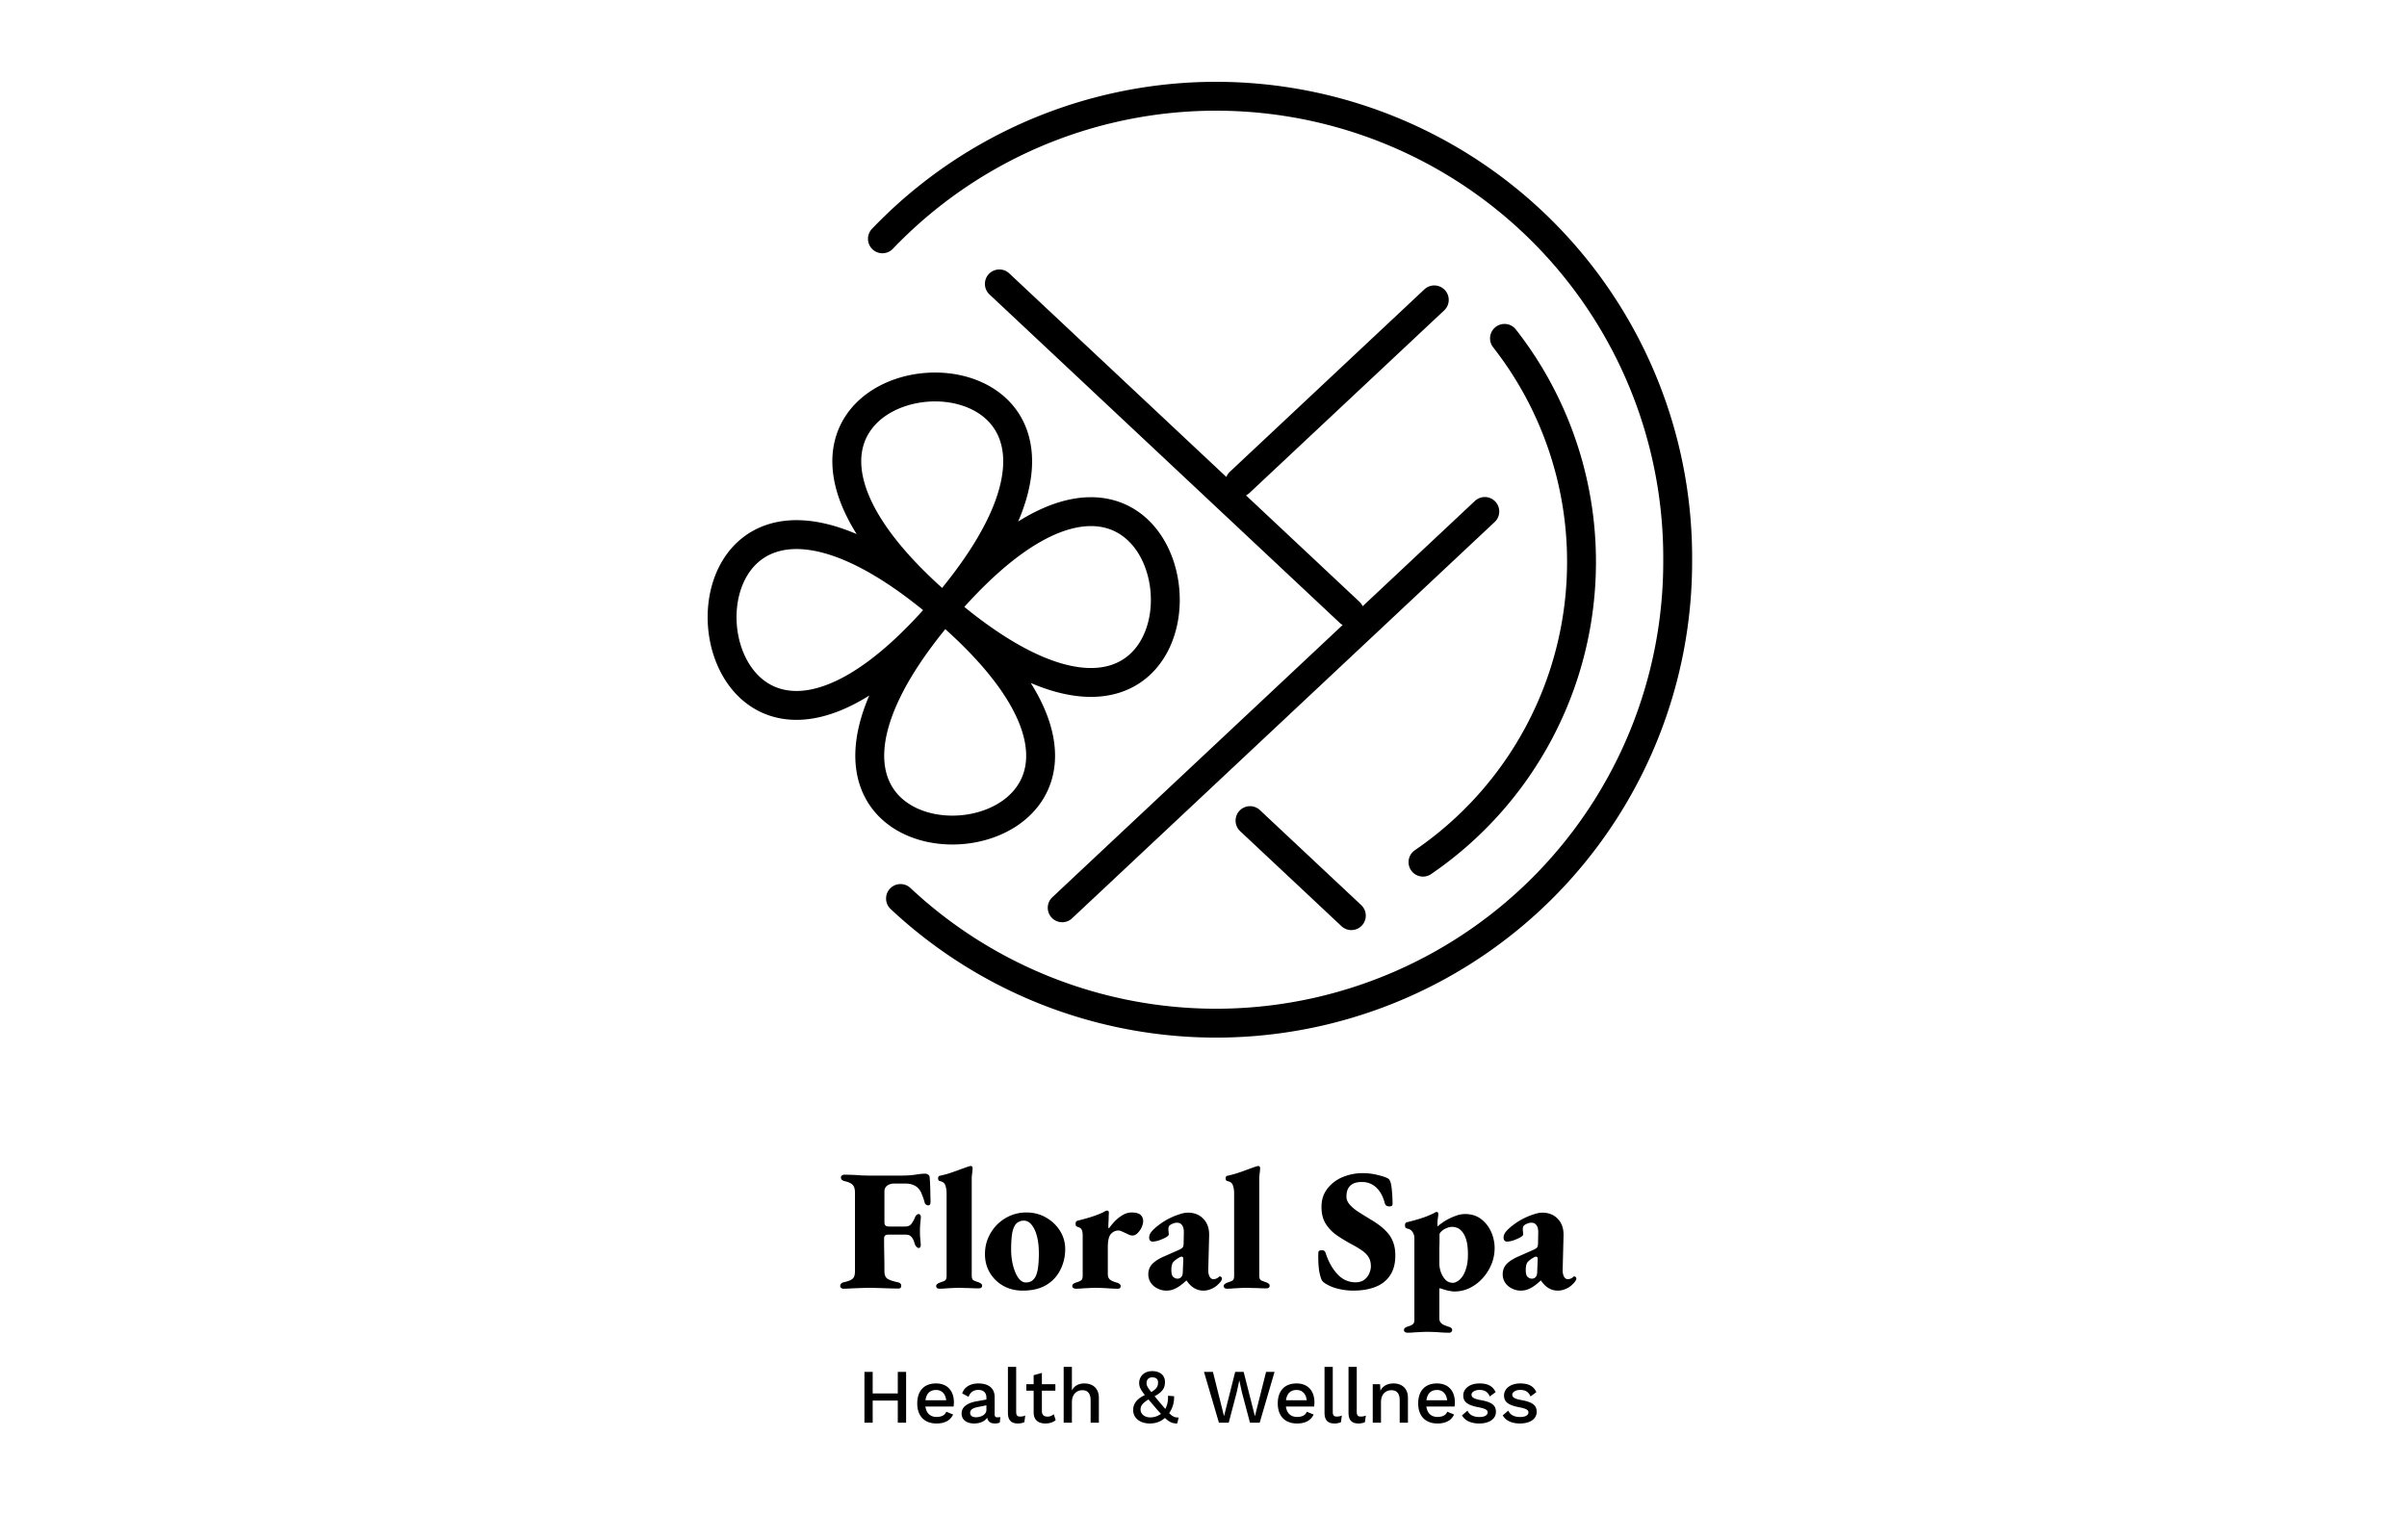 <svg xmlns="http://www.w3.org/2000/svg" width="250" height="160" viewBox="0 0 250 160" fill="none"><path d="M87.594 133.892a.387.387 0 0 1-.216-.072.226.226 0 0 1-.108-.198c0-.204.114-.336.342-.396.456-.096.768-.216.936-.36.168-.144.252-.402.252-.774v-8.172c0-.384-.078-.654-.234-.81-.144-.168-.426-.3-.846-.396-.144-.036-.246-.09-.306-.162a.387.387 0 0 1-.072-.216c0-.084.03-.15.09-.198a.407.407 0 0 1 .27-.09 22.598 22.598 0 0 1 1.782.072c.3.012.57.018.81.018h3.348c.516 0 .984-.03 1.404-.09.432-.072.78-.108 1.044-.108a.54.54 0 0 1 .288.09c.108.048.168.144.18.288a22.224 22.224 0 0 1 .072 1.818c.012.276.018.522.018.738 0 .24-.078.36-.234.36a.456.456 0 0 1-.216-.072.339.339 0 0 1-.162-.234 6.327 6.327 0 0 0-.288-.846 1.742 1.742 0 0 0-.396-.648 1.406 1.406 0 0 0-.558-.342c-.204-.084-.462-.126-.774-.126h-1.134c-.3 0-.546.072-.738.216-.192.144-.288.348-.288.612v3.204c0 .156.042.27.126.342.084.06.198.09.342.09h1.674c.312 0 .534-.096.666-.288.144-.192.27-.42.378-.684a.614.614 0 0 1 .162-.234.338.338 0 0 1 .216-.09c.06 0 .114.036.162.108.048.072.066.174.054.306-.024.264-.048.516-.072.756-.012.228-.018.432-.018.612 0 .24.006.438.018.594l.054.648c.024.18.012.312-.036.396-.036.072-.084.108-.144.108-.084 0-.168-.042-.252-.126a.716.716 0 0 1-.18-.306c-.108-.372-.234-.624-.378-.756-.132-.132-.312-.198-.54-.198H92.22c-.132 0-.234.036-.306.108a.465.465 0 0 0-.09.306c0 .54.006 1.104.018 1.692.012.588.018 1.152.018 1.692 0 .372.102.63.306.774.216.144.582.27 1.098.378a.5.5 0 0 1 .252.126c.06.048.09.132.09.252 0 .084-.024.15-.072.198-.048.048-.12.072-.216.072-.252 0-.57-.006-.954-.018l-1.152-.036a29.517 29.517 0 0 0-.918-.018c-.24 0-.522.006-.846.018l-.972.036c-.324.024-.618.036-.882.036ZM97.597 133.892c-.12 0-.21-.024-.27-.072a.24.24 0 0 1-.09-.198c0-.096.036-.168.108-.216a1.03 1.03 0 0 1 .306-.162c.18-.06.336-.12.468-.18.132-.072.198-.24.198-.504v-8.55c0-.324-.042-.606-.126-.846-.072-.24-.258-.39-.558-.45-.132-.024-.198-.12-.198-.288 0-.156.06-.246.18-.27.3-.06.642-.15 1.026-.27a29.1 29.1 0 0 0 1.116-.396c.36-.132.63-.228.81-.288a.863.863 0 0 1 .252-.054c.084 0 .138.024.162.072a.357.357 0 0 1 .036.162c0 .084-.012.228-.036.432-.024.192-.042.372-.054.54v10.17c0 .264.066.432.198.504.132.06.288.12.468.18.132.048.234.102.306.162.072.048.108.12.108.216a.24.24 0 0 1-.09.198c-.06.048-.15.072-.27.072-.24 0-.48-.006-.72-.018-.24-.012-.474-.018-.702-.018a11.363 11.363 0 0 0-1.296 0l-.648.036a6.2 6.2 0 0 1-.684.036ZM106.208 134.09c-.732 0-1.392-.162-1.98-.486a3.7 3.7 0 0 1-1.404-1.35c-.348-.576-.522-1.23-.522-1.962 0-.588.108-1.14.324-1.656.228-.528.534-.99.918-1.386a4.476 4.476 0 0 1 1.368-.936 4.222 4.222 0 0 1 1.692-.342c.756 0 1.434.174 2.034.522.612.348 1.098.81 1.458 1.386.36.576.54 1.206.54 1.89 0 .78-.168 1.5-.504 2.16a3.749 3.749 0 0 1-1.476 1.584c-.648.384-1.464.576-2.448.576Zm.342-.846c.216 0 .402-.042.558-.126.156-.096.288-.228.396-.396.144-.24.246-.57.306-.99.06-.42.09-.93.09-1.53 0-.672-.066-1.26-.198-1.764s-.318-.9-.558-1.188c-.228-.288-.498-.432-.81-.432-.156 0-.3.03-.432.09a.923.923 0 0 0-.342.216c-.204.216-.348.552-.432 1.008-.072.444-.108 1.014-.108 1.71 0 .564.066 1.11.198 1.638.132.516.312.942.54 1.278.24.324.504.486.792.486ZM111.732 133.892a.504.504 0 0 1-.252-.072.226.226 0 0 1-.108-.198.29.29 0 0 1 .108-.234c.084-.06.186-.108.306-.144.276-.084.456-.168.54-.252.084-.096.126-.24.126-.432v-4.194c0-.24-.03-.432-.09-.576-.06-.144-.192-.246-.396-.306a1.26 1.26 0 0 1-.18-.09c-.048-.048-.072-.132-.072-.252 0-.18.078-.288.234-.324.396-.096.834-.216 1.314-.36.492-.156.918-.318 1.278-.486.06-.036.138-.078.234-.126a.553.553 0 0 1 .216-.072c.12 0 .18.072.18.216 0 .06-.006.186-.018.378 0 .192-.006.39-.018.594a7.822 7.822 0 0 0-.018.468c0 .12.024.18.072.18.18-.252.39-.504.63-.756.252-.252.522-.462.81-.63.3-.168.6-.252.9-.252.444 0 .756.084.936.252.18.168.27.384.27.648 0 .192-.054.408-.162.648a2.107 2.107 0 0 1-.414.594c-.168.168-.348.252-.54.252a.914.914 0 0 1-.378-.09c-.12-.06-.246-.12-.378-.18-.12-.06-.24-.114-.36-.162a.738.738 0 0 0-.324-.09c-.312 0-.576.12-.792.36-.216.228-.324.69-.324 1.386v2.772c0 .264.072.456.216.576.144.12.384.228.72.324a.644.644 0 0 1 .288.144c.072.048.108.12.108.216 0 .18-.096.27-.288.27-.36 0-.756-.018-1.188-.054a20.525 20.525 0 0 0-1.116-.036c-.204 0-.42.006-.648.018l-.702.036c-.24.024-.48.036-.72.036ZM121.157 134.09a1.97 1.97 0 0 1-.954-.234 1.737 1.737 0 0 1-.684-.594 1.578 1.578 0 0 1-.252-.864c0-.42.132-.774.396-1.062.276-.288.672-.546 1.188-.774l1.548-.684c.24-.108.39-.204.45-.288.06-.096.09-.258.09-.486l.018-.99c.012-.348-.042-.612-.162-.792-.12-.192-.306-.288-.558-.288-.144 0-.294.036-.45.108a.84.84 0 0 0-.342.216.396.396 0 0 0-.072.162.916.916 0 0 0-.018.18c0 .072.006.168.018.288.012.108.018.198.018.27 0 .084-.102.186-.306.306-.204.108-.438.21-.702.306a2.311 2.311 0 0 1-.684.126.345.345 0 0 1-.252-.108.513.513 0 0 1-.09-.306c0-.192.066-.378.198-.558.132-.18.354-.396.666-.648a7.009 7.009 0 0 1 2.196-1.188c.372-.132.69-.198.954-.198.684 0 1.23.222 1.638.666.408.432.6 1.014.576 1.746l-.09 3.492c-.012.276.03.516.126.72.108.192.24.288.396.288a.823.823 0 0 0 .576-.234c.036-.036.072-.054.108-.054.06 0 .108.024.144.072a.171.171 0 0 1 .072.144c0 .144-.12.336-.36.576a2.25 2.25 0 0 1-.738.504c-.264.12-.54.18-.828.18-.696 0-1.278-.348-1.746-1.044h-.036c-.396.372-.75.636-1.062.792a2.058 2.058 0 0 1-.99.252Zm1.116-1.242a.601.601 0 0 0 .27-.054.553.553 0 0 0 .198-.18.406.406 0 0 0 .072-.18.736.736 0 0 0 .036-.234l.054-1.386c0-.108-.018-.174-.054-.198a.173.173 0 0 0-.126-.054.296.296 0 0 0-.09.018.175.175 0 0 0-.09.036c-.288.156-.51.318-.666.486-.144.156-.216.444-.216.864 0 .348.066.582.198.702.144.12.282.18.414.18ZM127.462 133.892c-.12 0-.21-.024-.27-.072a.24.24 0 0 1-.09-.198c0-.096.036-.168.108-.216a1.03 1.03 0 0 1 .306-.162c.18-.06.336-.12.468-.18.132-.072.198-.24.198-.504v-8.55c0-.324-.042-.606-.126-.846-.072-.24-.258-.39-.558-.45-.132-.024-.198-.12-.198-.288 0-.156.06-.246.18-.27.3-.06.642-.15 1.026-.27a29.1 29.1 0 0 0 1.116-.396c.36-.132.63-.228.81-.288a.863.863 0 0 1 .252-.054c.084 0 .138.024.162.072a.357.357 0 0 1 .036.162c0 .084-.012.228-.036.432-.024.192-.042.372-.054.54v10.17c0 .264.066.432.198.504.132.06.288.12.468.18.132.048.234.102.306.162.072.048.108.12.108.216a.24.24 0 0 1-.09.198c-.06.048-.15.072-.27.072-.24 0-.48-.006-.72-.018-.24-.012-.474-.018-.702-.018a11.363 11.363 0 0 0-1.296 0l-.648.036a6.2 6.2 0 0 1-.684.036ZM140.549 134.09c-.516 0-1.02-.06-1.512-.18a4.484 4.484 0 0 1-1.386-.558 3.629 3.629 0 0 1-.252-.198.991.991 0 0 1-.162-.252 4.89 4.89 0 0 1-.27-1.242 10.731 10.731 0 0 1-.036-1.53c0-.084.03-.144.09-.18a.557.557 0 0 1 .252-.054c.132 0 .216.018.252.054a.588.588 0 0 1 .144.18c.276.888.678 1.626 1.206 2.214.54.588 1.176.882 1.908.882.372 0 .672-.084.9-.252.24-.18.414-.396.522-.648.12-.264.18-.516.18-.756 0-.36-.072-.666-.216-.918-.144-.252-.366-.486-.666-.702-.3-.216-.69-.45-1.17-.702a18.638 18.638 0 0 1-1.476-.9 4.174 4.174 0 0 1-1.152-1.188c-.3-.468-.45-1.056-.45-1.764 0-.72.192-1.338.576-1.854a3.888 3.888 0 0 1 1.566-1.224 5.342 5.342 0 0 1 2.16-.432c.456 0 .9.048 1.332.144.444.096.798.198 1.062.306.156.06.264.126.324.198.06.06.12.192.18.396.06.252.102.564.126.936.036.36.054.774.054 1.242 0 .156-.114.234-.342.234a.639.639 0 0 1-.288-.072.4.4 0 0 1-.162-.216c-.192-.744-.492-1.302-.9-1.674-.408-.384-.906-.576-1.494-.576-.372 0-.678.06-.918.18-.228.12-.402.294-.522.522-.108.216-.162.492-.162.828 0 .264.096.516.288.756.192.24.468.486.828.738.372.24.804.51 1.296.81.696.408 1.236.804 1.62 1.188.384.384.654.786.81 1.206.156.408.234.876.234 1.404 0 .852-.186 1.548-.558 2.088-.36.54-.87.936-1.53 1.188-.648.252-1.41.378-2.286.378ZM146.183 138.464a.504.504 0 0 1-.252-.072.226.226 0 0 1-.108-.198.29.29 0 0 1 .108-.234c.084-.06.186-.108.306-.144.276-.084.456-.174.54-.27.084-.084.126-.222.126-.414v-8.514c0-.156-.03-.3-.09-.432a.975.975 0 0 0-.252-.36.754.754 0 0 0-.396-.18.63.63 0 0 1-.18-.09c-.036-.048-.054-.132-.054-.252 0-.108.018-.186.054-.234a.314.314 0 0 1 .162-.09c.408-.096.87-.222 1.386-.378a9.652 9.652 0 0 0 1.314-.522c.06-.024.12-.054.18-.09a.35.35 0 0 1 .18-.072c.084 0 .132.024.144.072a.357.357 0 0 1 .036.162c0 .096-.018.252-.054.468a5.28 5.28 0 0 0-.036.576c0 .12.012.192.036.216.12-.12.33-.282.63-.486a5.86 5.86 0 0 1 1.062-.54c.396-.168.78-.252 1.152-.252.648 0 1.2.174 1.656.522.456.348.804.792 1.044 1.332s.36 1.104.36 1.692c0 .564-.108 1.116-.324 1.656a5.008 5.008 0 0 1-.9 1.44 4.406 4.406 0 0 1-1.332 1.026 3.611 3.611 0 0 1-1.638.378c-.12 0-.27-.018-.45-.054a2.99 2.99 0 0 1-.522-.126 4.977 4.977 0 0 1-.504-.162c-.012 0-.024.006-.036.018a.21.21 0 0 0-.036.054v3.024c0 .168.03.306.09.414a.844.844 0 0 0 .306.27c.144.072.324.144.54.216a.817.817 0 0 1 .288.126.29.29 0 0 1 .108.234c0 .072-.03.132-.09.18a.24.24 0 0 1-.198.09c-.36 0-.756-.018-1.188-.054a19.57 19.57 0 0 0-1.098-.036c-.204 0-.42.006-.648.018l-.702.036c-.24.024-.48.036-.72.036Zm4.734-5.184c.12 0 .264-.048.432-.144.18-.096.354-.258.522-.486.168-.228.306-.528.414-.9.12-.384.18-.852.18-1.404 0-.648-.06-1.164-.18-1.548-.12-.384-.27-.672-.45-.864-.168-.192-.342-.318-.522-.378s-.336-.09-.468-.09c-.204 0-.414.048-.63.144a1.52 1.52 0 0 0-.504.324c-.132.12-.198.234-.198.342v.522c0 .276-.006.594-.018.954v1.548c0 .24.048.516.144.828.108.312.264.582.468.81.216.228.486.342.81.342ZM157.966 134.09a1.97 1.97 0 0 1-.954-.234 1.737 1.737 0 0 1-.684-.594 1.578 1.578 0 0 1-.252-.864c0-.42.132-.774.396-1.062.276-.288.672-.546 1.188-.774l1.548-.684c.24-.108.39-.204.45-.288.06-.096.09-.258.09-.486l.018-.99c.012-.348-.042-.612-.162-.792-.12-.192-.306-.288-.558-.288-.144 0-.294.036-.45.108a.84.84 0 0 0-.342.216.396.396 0 0 0-.072.162.916.916 0 0 0-.018.18c0 .072.006.168.018.288.012.108.018.198.018.27 0 .084-.102.186-.306.306-.204.108-.438.21-.702.306a2.311 2.311 0 0 1-.684.126.345.345 0 0 1-.252-.108.513.513 0 0 1-.09-.306c0-.192.066-.378.198-.558.132-.18.354-.396.666-.648a7.009 7.009 0 0 1 2.196-1.188c.372-.132.69-.198.954-.198.684 0 1.23.222 1.638.666.408.432.6 1.014.576 1.746l-.09 3.492c-.012.276.03.516.126.72.108.192.24.288.396.288a.823.823 0 0 0 .576-.234c.036-.036.072-.054.108-.054.06 0 .108.024.144.072a.171.171 0 0 1 .072.144c0 .144-.12.336-.36.576a2.25 2.25 0 0 1-.738.504c-.264.12-.54.18-.828.18-.696 0-1.278-.348-1.746-1.044h-.036c-.396.372-.75.636-1.062.792a2.058 2.058 0 0 1-.99.252Zm1.116-1.242a.601.601 0 0 0 .27-.054.553.553 0 0 0 .198-.18.406.406 0 0 0 .072-.18.736.736 0 0 0 .036-.234l.054-1.386c0-.108-.018-.174-.054-.198a.173.173 0 0 0-.126-.054.296.296 0 0 0-.09.018.175.175 0 0 0-.09.036c-.288.156-.51.318-.666.486-.144.156-.216.444-.216.864 0 .348.066.582.198.702.144.12.282.18.414.18ZM93.248 142.534v2.24H90.64v-2.24h-.856v5.28h.856v-2.304h2.608v2.304h.864v-5.28h-.864ZM99.076 145.694c0-1.16-.656-1.96-1.856-1.96-1.248 0-1.952.776-1.952 2.08s.744 2.08 2.008 2.08c.88 0 1.432-.336 1.72-.928l-.712-.296c-.128.352-.48.544-1.008.544-.648 0-1.064-.376-1.16-1.08h2.928a3.32 3.32 0 0 0 .032-.44Zm-1.856-1.28c.6 0 .976.392 1.056 1.064h-2.152c.088-.688.464-1.064 1.096-1.064ZM103.604 147.254c-.216 0-.296-.096-.296-.296v-1.808c0-.96-.688-1.416-1.688-1.416-.872 0-1.488.408-1.68 1.04l.664.352c.168-.504.536-.72 1.032-.72.52 0 .816.312.816.792v.208l-1.016.184c-1.048.184-1.56.64-1.56 1.256 0 .696.552 1.048 1.304 1.048.592 0 1.104-.216 1.352-.6.088.44.384.6.816.6.2 0 .368-.04.496-.096l.056-.576a1.159 1.159 0 0 1-.296.032Zm-2.24-.008c-.376 0-.6-.16-.6-.456 0-.32.272-.504.816-.608l.872-.176v.48c0 .48-.552.76-1.088.76ZM105.543 142.014h-.856v4.752c0 .776.328 1.128 1.04 1.128.232 0 .488-.048.664-.136l.096-.688c-.208.08-.328.104-.528.104-.32 0-.416-.136-.416-.528v-4.632ZM109.447 146.926a.913.913 0 0 1-.648.256c-.352 0-.584-.176-.584-.568v-2.128h1.4v-.672h-1.4v-1.176l-.856.24v.936h-.76v.672h.76v2.272c.008.824.536 1.136 1.224 1.136.432 0 .808-.128 1.064-.344l-.2-.624ZM112.628 143.734c-.56 0-1.032.224-1.296.72v-2.44h-.856v5.8h.856v-2.112c0-.92.56-1.264 1.088-1.264.488 0 .856.264.856 1.056v2.32h.856v-2.592c0-1-.656-1.488-1.504-1.488ZM122.423 147.27c-.368.016-.6-.064-.992-.448a2.8 2.8 0 0 0 .512-1.76l-.632-.048c.032.552-.08 1-.28 1.368-.176-.2-.376-.44-.616-.728-.192-.224-.352-.424-.496-.592.864-.448 1.08-.904 1.08-1.472 0-.76-.576-1.136-1.328-1.136-.904 0-1.352.616-1.352 1.224 0 .4.144.704.592 1.264-.912.424-1.216.968-1.216 1.56 0 .832.712 1.392 1.736 1.392.648 0 1.176-.224 1.56-.576.528.488.832.576 1.28.576l.152-.624Zm-2.752-4.168c.384 0 .608.168.608.52 0 .336-.072.64-.704 1.008-.416-.52-.488-.688-.488-.944 0-.32.192-.584.584-.584Zm-1.208 3.344c0-.352.144-.632.824-1.048.176.216.384.456.624.736.256.304.48.552.672.76a1.85 1.85 0 0 1-1.128.368c-.544 0-.992-.336-.992-.816ZM128.452 144.646l.264-1.216h.008l.264 1.216.84 3.168h1.008l1.544-5.28h-.88l-1.16 4.608-1.168-4.608h-.88l-1.16 4.6-1.152-4.6h-.928l1.552 5.28h1.016l.832-3.168ZM136.521 145.694c0-1.16-.656-1.96-1.856-1.96-1.248 0-1.952.776-1.952 2.08s.744 2.08 2.008 2.08c.88 0 1.432-.336 1.72-.928l-.712-.296c-.128.352-.48.544-1.008.544-.648 0-1.064-.376-1.16-1.08h2.928a3.32 3.32 0 0 0 .032-.44Zm-1.856-1.28c.6 0 .976.392 1.056 1.064h-2.152c.088-.688.464-1.064 1.096-1.064ZM138.426 142.014h-.856v4.752c0 .776.328 1.128 1.04 1.128.232 0 .488-.048.664-.136l.096-.688c-.208.08-.328.104-.528.104-.32 0-.416-.136-.416-.528v-4.632ZM140.918 142.014h-.856v4.752c0 .776.328 1.128 1.04 1.128.232 0 .488-.048.664-.136l.096-.688c-.208.08-.328.104-.528.104-.32 0-.416-.136-.416-.528v-4.632ZM144.73 143.734c-.576 0-1.08.224-1.352.752l-.04-.672h-.76v4h.856v-2.12c0-.92.56-1.256 1.088-1.256.488 0 .856.264.856 1.056v2.32h.856v-2.592c0-1-.656-1.488-1.504-1.488ZM151.107 145.694c0-1.16-.656-1.96-1.856-1.96-1.248 0-1.952.776-1.952 2.08s.744 2.08 2.008 2.08c.88 0 1.432-.336 1.72-.928l-.712-.296c-.128.352-.48.544-1.008.544-.648 0-1.064-.376-1.16-1.08h2.928a3.32 3.32 0 0 0 .032-.44Zm-1.856-1.28c.6 0 .976.392 1.056 1.064h-2.152c.088-.688.464-1.064 1.096-1.064ZM153.628 147.894c1.104 0 1.744-.504 1.744-1.208 0-.664-.408-1.008-1.552-1.216-.752-.136-.984-.288-.984-.576 0-.248.336-.488.832-.488.52 0 .864.2 1.064.68l.608-.448c-.288-.616-.792-.904-1.68-.904-1.072 0-1.68.592-1.68 1.24 0 .672.416 1.016 1.608 1.24.696.136.928.28.928.528 0 .272-.288.48-.856.48-.56 0-1.032-.184-1.24-.664l-.576.496c.336.584 1.008.84 1.784.84ZM157.862 147.894c1.104 0 1.744-.504 1.744-1.208 0-.664-.408-1.008-1.552-1.216-.752-.136-.984-.288-.984-.576 0-.248.336-.488.832-.488.52 0 .864.2 1.064.68l.608-.448c-.288-.616-.792-.904-1.68-.904-1.072 0-1.68.592-1.68 1.24 0 .672.416 1.016 1.608 1.24.696.136.928.28.928.528 0 .272-.288.48-.856.48-.56 0-1.032-.184-1.24-.664l-.576.496c.336.584 1.008.84 1.784.84Z" fill="#000"></path><path d="M91.651 24.812a47.948 47.948 0 0 1 74.456 6.4 47.945 47.945 0 0 1 8.144 26.938c0 .135 0-.134 0 0s0-.136 0 0a47.945 47.945 0 0 1-80.72 35.2" stroke="#000" stroke-width="3" stroke-linecap="round" stroke-linejoin="round"></path><path d="M156.262 35.156a37.63 37.63 0 0 1 8 23.232c0 .106 0-.1 0 0s0-.106 0 0a37.768 37.768 0 0 1-16.465 31.186M129.832 85.259c6.071 5.694 10.523 9.872 10.523 9.872M103.797 29.496l36.372 34.117M154.217 53.14l-43.893 41.175M148.97 31.156l-20.2 18.949M98.017 63.224c-.143.17.145-.17 0 0-28.257 33.03 33.03 28.257 0 0Zm0 0c-33.03-28.257-28.257 33.03 0 0Zm0 0c.143-.168-.145.166 0 0Zm0 0c.145-.166-.145.169 0 0Zm0 0c28.257-33.03-33.03-28.257 0 0Zm0 0c33.031 28.257 28.257-33.03 0 0Zm0 0c-.143.168.145-.166 0 0Z" stroke="#000" stroke-width="3" stroke-linecap="round" stroke-linejoin="round"></path></svg>